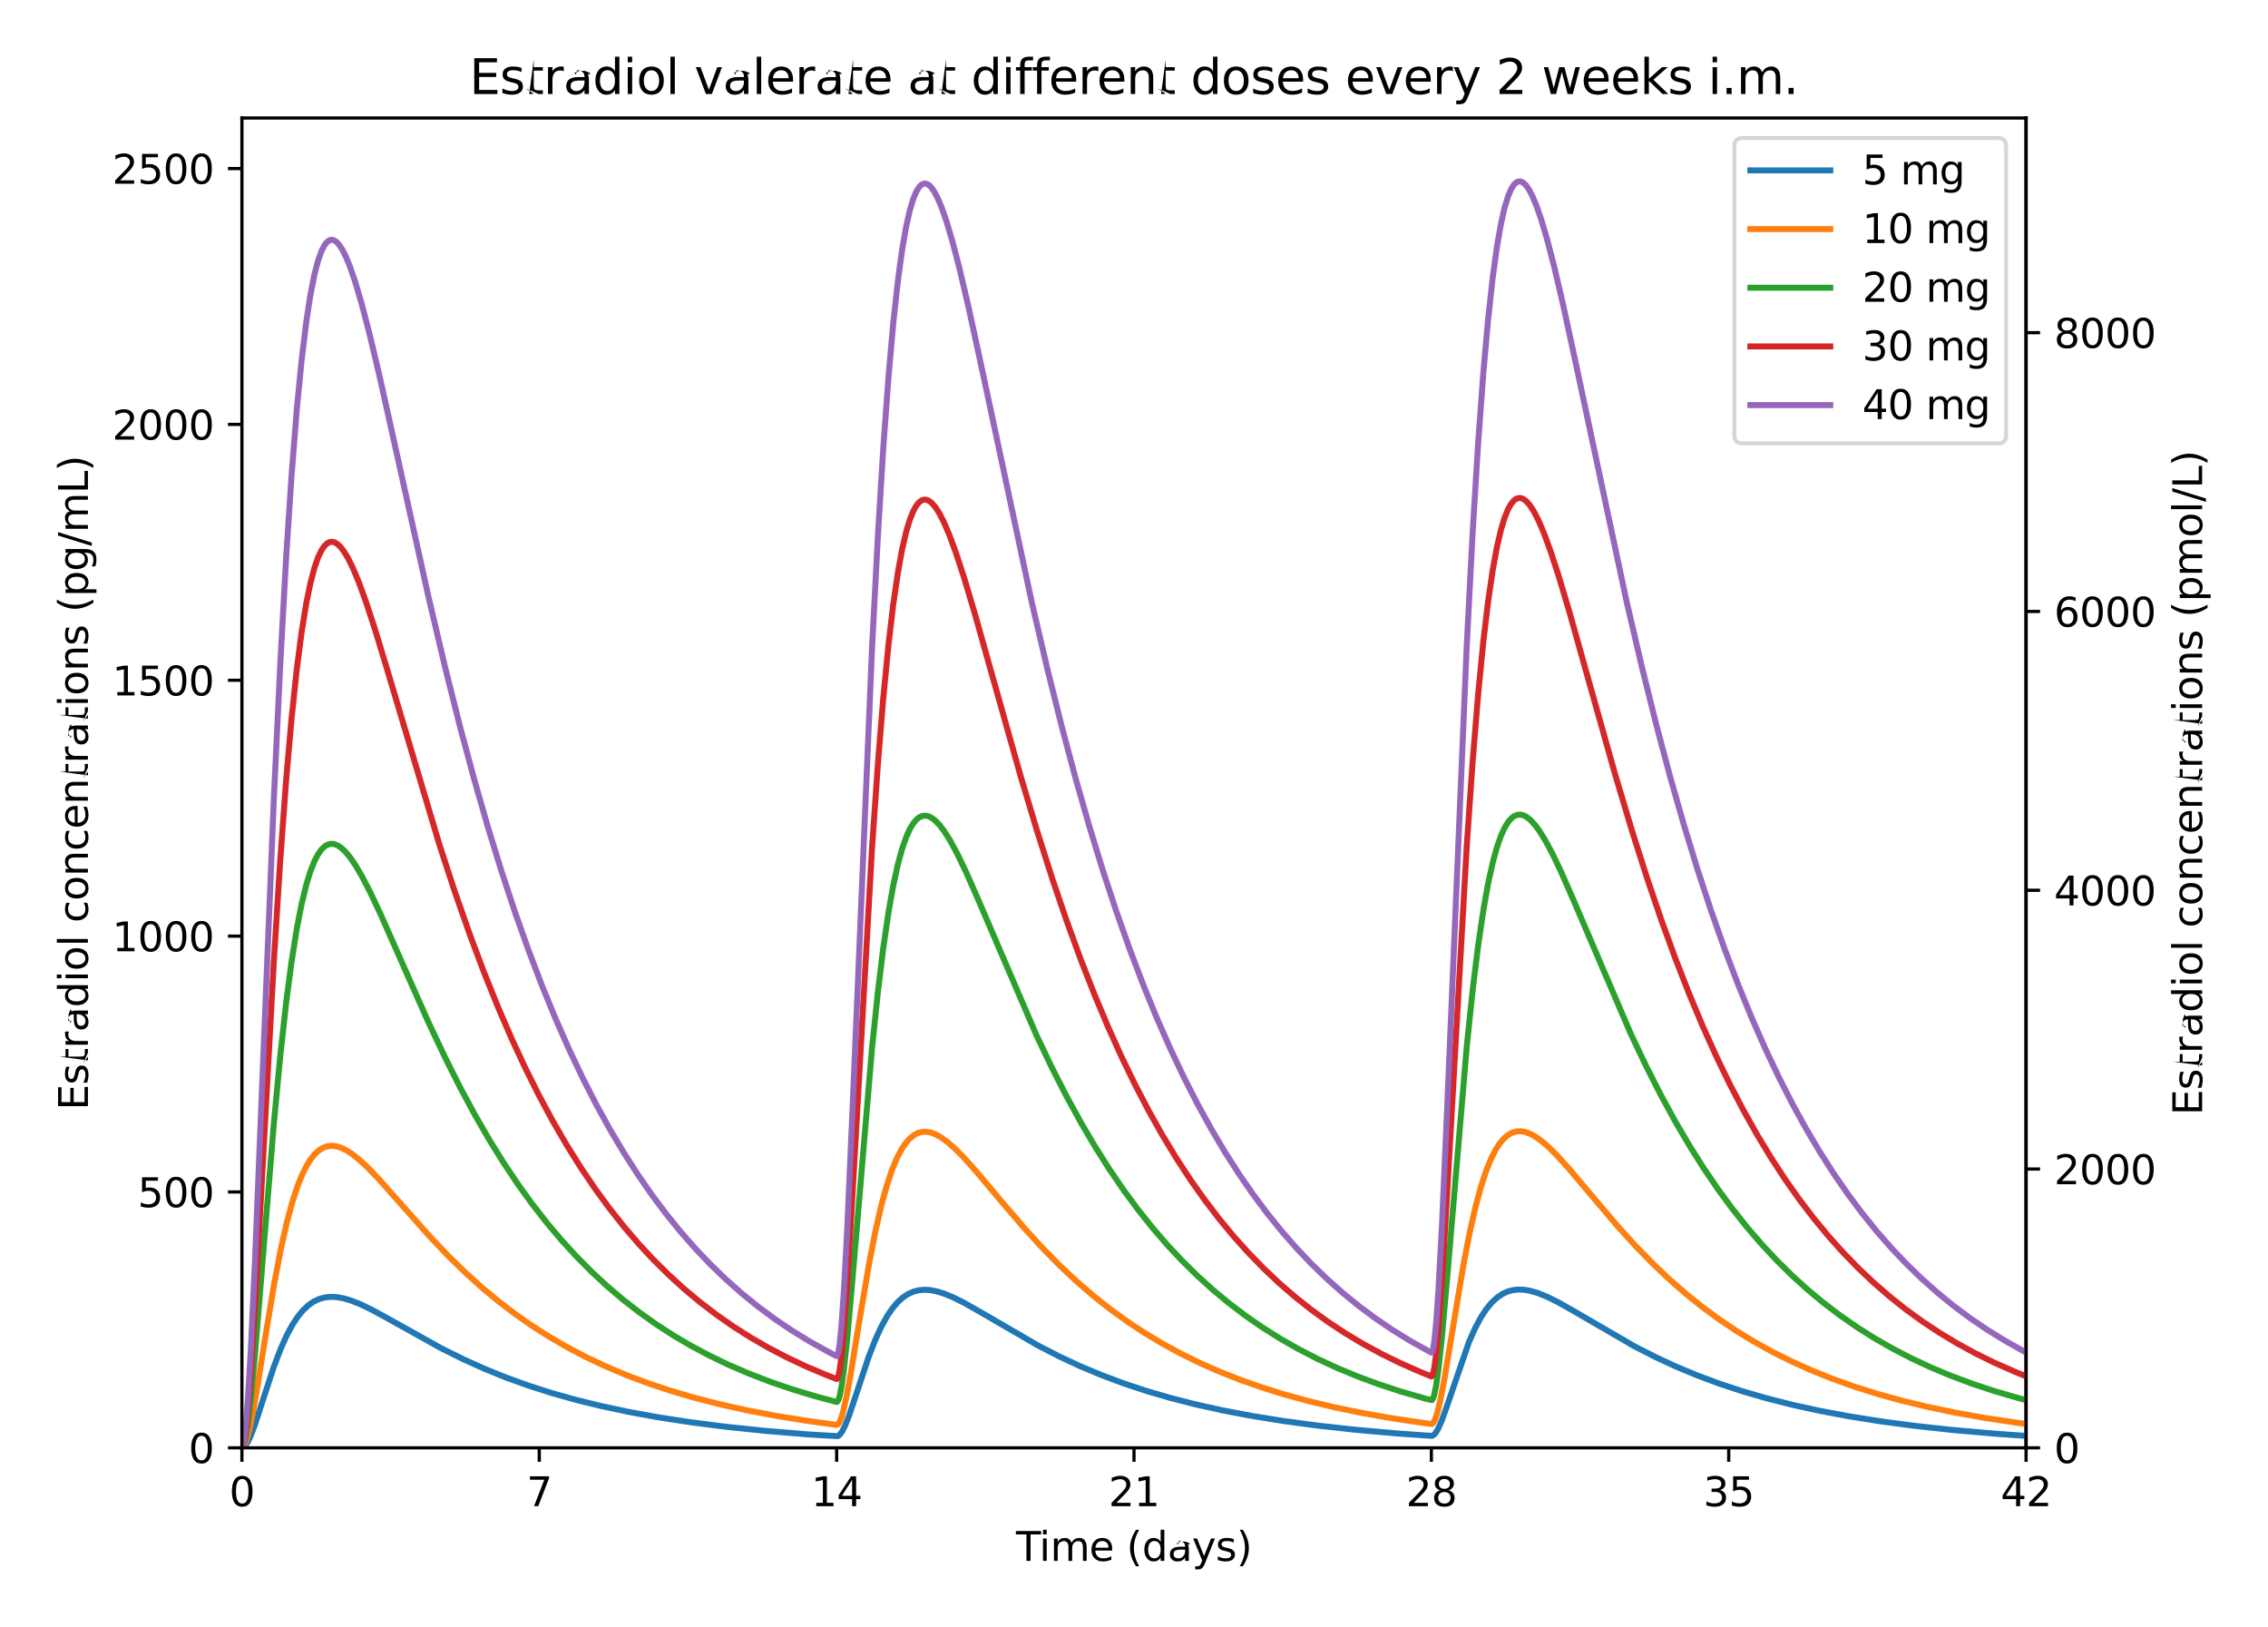 <svg height="406.914pt" viewBox="0 0 567.456 406.914" width="567.456pt" xmlns="http://www.w3.org/2000/svg" xmlns:xlink="http://www.w3.org/1999/xlink"><defs><style>*{stroke-linecap:butt;stroke-linejoin:round}</style></defs><g id="figure_1"><g id="patch_1"><path d="M0 406.914H567.456V0H0z" style="fill:#fff"/></g><g id="axes_1"><g id="patch_2"><path d="M60.528 362.158h446.4v-332.64h-446.4z" style="fill:#fff"/></g><g id="axes_2"><g id="patch_3"><path d="M506.928 362.158v-332.64z" style="fill:#fff"/></g><g id="matplotlib.axis_1"/><g id="matplotlib.axis_2"><g id="ytick_1"><g id="line2d_1"><defs><path d="M0 0H3.5" id="m7befa04a2e" style="stroke:#000;stroke-width:.8"/></defs><g><use style="stroke:#000;stroke-width:.8" x="506.928" xlink:href="#m7befa04a2e" y="362.158"/></g></g><g id="text_1"><g transform="translate(513.928 365.957)scale(0.1 -0.1)"><defs><path d="M2034 4250q-487 0-733-480-245-479-245-1442 0-959 245-1439 246-480 733-480 491 0 736 480 246 480 246 1439 0 963-246 1442-245 480-736 480zm0 5e2q785 0 1199-621 414-620 414-1801 0-1178-414-1799Q2819-91 2034-91 1250-91 836 529 422 1150 422 2328q0 1181 414 1801 414 621 1198 621z" id="DejaVuSans-30" transform="scale(0.016)"/></defs><use xlink:href="#DejaVuSans-30"/></g></g></g><g id="ytick_2"><g id="line2d_2"><g><use style="stroke:#000;stroke-width:.8" x="506.928" xlink:href="#m7befa04a2e" y="292.423"/></g></g><g id="text_2"><g transform="translate(513.928 296.223)scale(0.1 -0.1)"><defs><path d="M1228 531H3431V0H469V531q359 372 979 998 621 627 780 809 303 340 423 576 121 236 121 464 0 372-261 606-261 235-680 235-297 0-627-103-329-103-704-313v638q381 153 712 231 332 78 607 78 725 0 1156-363 431-362 431-968 0-288-108-546-107-257-392-607-78-91-497-524-418-433-1181-1211z" id="DejaVuSans-32" transform="scale(0.016)"/></defs><use xlink:href="#DejaVuSans-32"/><use x="63.623" xlink:href="#DejaVuSans-30"/><use x="127.246" xlink:href="#DejaVuSans-30"/><use x="190.869" xlink:href="#DejaVuSans-30"/></g></g></g><g id="ytick_3"><g id="line2d_3"><g><use style="stroke:#000;stroke-width:.8" x="506.928" xlink:href="#m7befa04a2e" y="222.689"/></g></g><g id="text_3"><g transform="translate(513.928 226.488)scale(0.1 -0.1)"><defs><path d="M2419 4116 825 1625H2419V4116zm-166 550h794V1625h666V11e2H3047V0H2419V11e2H313v609L2253 4666z" id="DejaVuSans-34" transform="scale(0.016)"/></defs><use xlink:href="#DejaVuSans-34"/><use x="63.623" xlink:href="#DejaVuSans-30"/><use x="127.246" xlink:href="#DejaVuSans-30"/><use x="190.869" xlink:href="#DejaVuSans-30"/></g></g></g><g id="ytick_4"><g id="line2d_4"><g><use style="stroke:#000;stroke-width:.8" x="506.928" xlink:href="#m7befa04a2e" y="152.954"/></g></g><g id="text_4"><g transform="translate(513.928 156.753)scale(0.1 -0.1)"><defs><path d="M2113 2584q-425 0-674-291-248-290-248-796 0-503 248-796 249-292 674-292t673 292q248 293 248 796 0 506-248 796-248 291-673 291zM3366 4563V3988q-238 112-480 171-242 60-480 60-625 0-955-422-329-422-376-1275 184 272 462 417 279 145 613 145 703 0 1111-427 408-426 408-1160 0-719-425-1154Q2819-91 2113-91 1303-91 875 529 447 1150 447 2328q0 1106 525 1764t1409 658q238 0 480-47t505-140z" id="DejaVuSans-36" transform="scale(0.016)"/></defs><use xlink:href="#DejaVuSans-36"/><use x="63.623" xlink:href="#DejaVuSans-30"/><use x="127.246" xlink:href="#DejaVuSans-30"/><use x="190.869" xlink:href="#DejaVuSans-30"/></g></g></g><g id="ytick_5"><g id="line2d_5"><g><use style="stroke:#000;stroke-width:.8" x="506.928" xlink:href="#m7befa04a2e" y="83.219"/></g></g><g id="text_5"><g transform="translate(513.928 87.019)scale(0.1 -0.1)"><defs><path d="M2034 2216q-450 0-708-241-257-241-257-662 0-422 257-663 258-241 708-241t709 242q260 243 260 662 0 421-258 662-257 241-711 241zm-631 268q-406 1e2-633 378-226 279-226 679 0 559 398 884 399 325 1092 325 697 0 1094-325t397-884q0-4e2-227-679-226-278-629-378 456-106 710-416 255-309 255-755 0-679-414-1042Q2806-91 2034-91 1263-91 848 271 434 634 434 1313q0 446 256 755 257 310 713 416zm-231 997q0-362 226-565 227-203 636-203 407 0 636 203 230 203 230 565 0 363-230 566-229 203-636 203-409 0-636-203-226-203-226-566z" id="DejaVuSans-38" transform="scale(0.016)"/></defs><use xlink:href="#DejaVuSans-38"/><use x="63.623" xlink:href="#DejaVuSans-30"/><use x="127.246" xlink:href="#DejaVuSans-30"/><use x="190.869" xlink:href="#DejaVuSans-30"/></g></g></g><g id="text_6"><g transform="translate(550.977 278.97)rotate(-90)scale(0.1 -0.1)"><defs><path d="M628 4666H3578V4134H1259V2753H3481V2222H1259V531H3634V0H628V4666z" id="DejaVuSans-45" transform="scale(0.016)"/><path d="M2834 3397V2853q-243 125-506 187-262 63-544 63-428 0-642-131T928 2578q0-2e2 153-314t616-217l197-44q612-131 870-370t258-667q0-488-386-773Q2250-91 1575-91q-281 0-586 55T347 128V722Q666 556 975 473q309-82 613-82 406 0 624 139 219 139 219 392 0 234-158 359-157 125-692 241l-2e2 47q-534 112-772 345-237 233-237 639 0 494 350 762 350 269 994 269 318 0 599-47 282-46 519-140z" id="DejaVuSans-73" transform="scale(0.016)"/><path d="M1172 4494V35e2H2356V3053H1172V1153q0-428 117-550t477-122h590V0H1766Q11e2.0 847 248 594 497 594 1153V3053H172v447H594v994h578z" id="DejaVuSans-74" transform="scale(0.016)"/><path d="M2631 2963q-97 56-211 82-114 27-251 27-488 0-749-317t-261-911V0H581V35e2h578V2956q182 319 472 473 291 155 707 155 59 0 131-8 72-7 159-23l3-590z" id="DejaVuSans-72" transform="scale(0.016)"/><path d="M2194 1759q-697 0-966-159T959 1056q0-306 202-486 202-179 548-179 479 0 768 339t289 901v128H2194zm1147 238V0H2766V531Q2569 213 2275 61T1556-91q-537 0-855 302-317 302-317 808 0 590 395 890 396 3e2 1180 3e2h807v57q0 397-261 614t-733 217q-3e2.0-585-72-284-72-546-216v532q315 122 612 182 297 61 578 61 760 0 1135-394 375-393 375-1193z" id="DejaVuSans-61" transform="scale(0.016)"/><path d="M2906 2969V4863h575V0H2906V525Q2725 213 2448 61 2172-91 1784-91 1150-91 751 415 353 922 353 1747T751 3078q399 506 1033 506 388 0 664-152 277-151 458-463zM947 1747q0-634 261-995t717-361 718 361q263 361 263 995t-263 995q-262 361-718 361t-717-361-261-995z" id="DejaVuSans-64" transform="scale(0.016)"/><path d="M603 35e2h575V0H603V35e2zm0 1363h575V4134H603v729z" id="DejaVuSans-69" transform="scale(0.016)"/><path d="M1959 3097q-462 0-731-361T959 1747t267-989q268-361 733-361 460 0 728 362 269 363 269 988 0 622-269 986-268 364-728 364zm0 487q750 0 1178-488 429-487 429-1349 0-859-429-1349Q2709-91 1959-91 1206-91 779 398 353 888 353 1747q0 862 426 1349 427 488 1180 488z" id="DejaVuSans-6f" transform="scale(0.016)"/><path d="M603 4863h575V0H603V4863z" id="DejaVuSans-6c" transform="scale(0.016)"/><path id="DejaVuSans-20" transform="scale(0.016)"/><path d="M3122 3366V2828q-244 135-489 202t-495 67q-560 0-870-355-309-354-309-995t309-996q310-354 870-354 250 0 495 67t489 202V134Q2881 22 2623-34q-257-57-548-57-791 0-1257 497Q353 903 353 1747q0 856 470 1346 471 491 1290 491 265 0 518-55 253-54 491-163z" id="DejaVuSans-63" transform="scale(0.016)"/><path d="M3513 2113V0H2938V2094q0 497-194 743-194 247-581 247-466 0-735-297-269-296-269-809V0H581V35e2h578V2956q207 316 486 472 280 156 646 156 603 0 912-373 310-373 310-1098z" id="DejaVuSans-6e" transform="scale(0.016)"/><path d="M3597 1894V1613H953q38-594 358-905t892-311q331 0 642 81t618 244V178Q3153 47 2828-22T2169-91Q1331-91 842 396 353 884 353 1716q0 859 464 1363 464 505 1252 505 706 0 1117-455 411-454 411-1235zm-575 169q-6 471-264 752-258 282-683 282-481 0-770-272T972 2059l2050 4z" id="DejaVuSans-65" transform="scale(0.016)"/><path d="M1984 4856q-418-718-622-1422-203-703-203-1425 0-721 205-1429T1984-844H1484Q1016-109 783 6e2T550 2009q0 697 231 1403 232 707 703 1444h5e2z" id="DejaVuSans-28" transform="scale(0.016)"/><path d="M1159 525V-1331H581V35e2h578V2969q182 312 458 463 277 152 661 152 638 0 1036-506 399-506 399-1331T3314 415Q2916-91 2278-91q-384 0-661 152-276 152-458 464zM3116 1747q0 634-261 995t-717 361q-457 0-718-361t-261-995 261-995 718-361q456 0 717 361t261 995z" id="DejaVuSans-70" transform="scale(0.016)"/><path d="M3328 2828q216 388 516 572t706 184q547 0 844-383 297-382 297-1088V0H5113V2094q0 503-179 746-178 244-543 244-447 0-707-297-259-296-259-809V0H2847V2094q0 506-178 748t-550 242q-441 0-701-298-259-298-259-808V0H581V35e2h578V2956q197 322 472 475t653 153q382 0 649-194 267-193 395-562z" id="DejaVuSans-6d" transform="scale(0.016)"/><path d="M1625 4666h531L531-594H0L1625 4666z" id="DejaVuSans-2f" transform="scale(0.016)"/><path d="M628 4666h631V531H3531V0H628V4666z" id="DejaVuSans-4c" transform="scale(0.016)"/><path d="M513 4856h5e2q468-737 701-1444 233-706 233-1403 0-7e2-233-1409T1013-844H513Q928-128 1133 580t205 1429q0 722-205 1425-205 704-620 1422z" id="DejaVuSans-29" transform="scale(0.016)"/></defs><use xlink:href="#DejaVuSans-45"/><use x="63.184" xlink:href="#DejaVuSans-73"/><use x="115.283" xlink:href="#DejaVuSans-74"/><use x="154.492" xlink:href="#DejaVuSans-72"/><use x="195.605" xlink:href="#DejaVuSans-61"/><use x="256.885" xlink:href="#DejaVuSans-64"/><use x="320.361" xlink:href="#DejaVuSans-69"/><use x="348.145" xlink:href="#DejaVuSans-6f"/><use x="409.326" xlink:href="#DejaVuSans-6c"/><use x="437.109" xlink:href="#DejaVuSans-20"/><use x="468.896" xlink:href="#DejaVuSans-63"/><use x="523.877" xlink:href="#DejaVuSans-6f"/><use x="585.059" xlink:href="#DejaVuSans-6e"/><use x="648.438" xlink:href="#DejaVuSans-63"/><use x="703.418" xlink:href="#DejaVuSans-65"/><use x="764.941" xlink:href="#DejaVuSans-6e"/><use x="828.32" xlink:href="#DejaVuSans-74"/><use x="867.529" xlink:href="#DejaVuSans-72"/><use x="908.643" xlink:href="#DejaVuSans-61"/><use x="969.922" xlink:href="#DejaVuSans-74"/><use x="1009.131" xlink:href="#DejaVuSans-69"/><use x="1036.914" xlink:href="#DejaVuSans-6f"/><use x="1098.096" xlink:href="#DejaVuSans-6e"/><use x="1161.475" xlink:href="#DejaVuSans-73"/><use x="1213.574" xlink:href="#DejaVuSans-20"/><use x="1245.361" xlink:href="#DejaVuSans-28"/><use x="1284.375" xlink:href="#DejaVuSans-70"/><use x="1347.852" xlink:href="#DejaVuSans-6d"/><use x="1445.264" xlink:href="#DejaVuSans-6f"/><use x="1506.445" xlink:href="#DejaVuSans-6c"/><use x="1534.229" xlink:href="#DejaVuSans-2f"/><use x="1567.92" xlink:href="#DejaVuSans-4c"/><use x="1623.633" xlink:href="#DejaVuSans-29"/></g></g></g><g id="patch_4"><path d="M506.928 362.158v-332.64" style="fill:none;stroke:#000;stroke-linecap:square;stroke-linejoin:miter;stroke-width:.8"/></g></g><g id="matplotlib.axis_3"><g id="xtick_1"><g id="line2d_6"><defs><path d="M0 0V3.5" id="ma4412be37a" style="stroke:#000;stroke-width:.8"/></defs><g><use style="stroke:#000;stroke-width:.8" x="60.528" xlink:href="#ma4412be37a" y="362.158"/></g></g><g id="text_7"><g transform="translate(57.347 376.757)scale(0.1 -0.1)"><use xlink:href="#DejaVuSans-30"/></g></g></g><g id="xtick_2"><g id="line2d_7"><g><use style="stroke:#000;stroke-width:.8" x="134.928" xlink:href="#ma4412be37a" y="362.158"/></g></g><g id="text_8"><g transform="translate(131.747 376.757)scale(0.1 -0.1)"><defs><path d="M525 4666h3e3V4397L1831 0H1172L2766 4134H525v532z" id="DejaVuSans-37" transform="scale(0.016)"/></defs><use xlink:href="#DejaVuSans-37"/></g></g></g><g id="xtick_3"><g id="line2d_8"><g><use style="stroke:#000;stroke-width:.8" x="209.328" xlink:href="#ma4412be37a" y="362.158"/></g></g><g id="text_9"><g transform="translate(202.966 376.757)scale(0.1 -0.1)"><defs><path d="M794 531H1825V4091L703 3866v575l1116 225h631V531H3481V0H794V531z" id="DejaVuSans-31" transform="scale(0.016)"/></defs><use xlink:href="#DejaVuSans-31"/><use x="63.623" xlink:href="#DejaVuSans-34"/></g></g></g><g id="xtick_4"><g id="line2d_9"><g><use style="stroke:#000;stroke-width:.8" x="283.728" xlink:href="#ma4412be37a" y="362.158"/></g></g><g id="text_10"><g transform="translate(277.366 376.757)scale(0.1 -0.1)"><use xlink:href="#DejaVuSans-32"/><use x="63.623" xlink:href="#DejaVuSans-31"/></g></g></g><g id="xtick_5"><g id="line2d_10"><g><use style="stroke:#000;stroke-width:.8" x="358.128" xlink:href="#ma4412be37a" y="362.158"/></g></g><g id="text_11"><g transform="translate(351.766 376.757)scale(0.1 -0.1)"><use xlink:href="#DejaVuSans-32"/><use x="63.623" xlink:href="#DejaVuSans-38"/></g></g></g><g id="xtick_6"><g id="line2d_11"><g><use style="stroke:#000;stroke-width:.8" x="432.528" xlink:href="#ma4412be37a" y="362.158"/></g></g><g id="text_12"><g transform="translate(426.166 376.757)scale(0.1 -0.1)"><defs><path d="M2597 2516q453-97 707-404 255-306 255-756 0-690-475-1069Q2609-91 1734-91q-293 0-604 58T488 141V750q262-153 574-231 313-78 654-78 593 0 904 234t311 681q0 413-289 645-289 233-804 233H1294v519h569q465 0 712 186t247 536q0 359-255 551-254 193-729 193-260 0-557-57-297-56-653-174v562q360 1e2 674 150t592 50q719 0 1137-327 419-326 419-882 0-388-222-655t-631-370z" id="DejaVuSans-33" transform="scale(0.016)"/><path d="M691 4666H3169V4134H1269V2991q137 47 274 70 138 23 276 23 781 0 1237-428 457-428 457-1159 0-753-469-1171Q2575-91 1722-91q-294 0-599 50Q819 9 494 109V744q281-153 581-228t634-75q541 0 856 284 316 284 316 772 0 487-316 771-315 285-856 285-253 0-505-56-251-56-513-175V4666z" id="DejaVuSans-35" transform="scale(0.016)"/></defs><use xlink:href="#DejaVuSans-33"/><use x="63.623" xlink:href="#DejaVuSans-35"/></g></g></g><g id="xtick_7"><g id="line2d_12"><g><use style="stroke:#000;stroke-width:.8" x="506.928" xlink:href="#ma4412be37a" y="362.158"/></g></g><g id="text_13"><g transform="translate(500.566 376.757)scale(0.1 -0.1)"><use xlink:href="#DejaVuSans-34"/><use x="63.623" xlink:href="#DejaVuSans-32"/></g></g></g><g id="text_14"><g transform="translate(254.202 390.435)scale(0.1 -0.1)"><defs><path d="M-19 4666H3928V4134H2272V0H1638V4134H-19v532z" id="DejaVuSans-54" transform="scale(0.016)"/><path d="M2059-325q-243-625-475-815-231-191-618-191H506v481H844q237 0 368 113 132 112 291 531L1606 56 191 35e2H8e2L1894 763 2988 35e2h609L2059-325z" id="DejaVuSans-79" transform="scale(0.016)"/></defs><use xlink:href="#DejaVuSans-54"/><use x="57.959" xlink:href="#DejaVuSans-69"/><use x="85.742" xlink:href="#DejaVuSans-6d"/><use x="183.154" xlink:href="#DejaVuSans-65"/><use x="244.678" xlink:href="#DejaVuSans-20"/><use x="276.465" xlink:href="#DejaVuSans-28"/><use x="315.479" xlink:href="#DejaVuSans-64"/><use x="378.955" xlink:href="#DejaVuSans-61"/><use x="440.234" xlink:href="#DejaVuSans-79"/><use x="499.414" xlink:href="#DejaVuSans-73"/><use x="551.514" xlink:href="#DejaVuSans-29"/></g></g></g><g id="matplotlib.axis_4"><g id="ytick_6"><g id="line2d_13"><defs><path d="M0 0H-3.5" id="m727f696cc4" style="stroke:#000;stroke-width:.8"/></defs><g><use style="stroke:#000;stroke-width:.8" x="60.528" xlink:href="#m727f696cc4" y="362.158"/></g></g><g id="text_15"><g transform="translate(47.166 365.957)scale(0.1 -0.1)"><use xlink:href="#DejaVuSans-30"/></g></g></g><g id="ytick_7"><g id="line2d_14"><g><use style="stroke:#000;stroke-width:.8" x="60.528" xlink:href="#m727f696cc4" y="298.159"/></g></g><g id="text_16"><g transform="translate(34.441 301.958)scale(0.1 -0.1)"><use xlink:href="#DejaVuSans-35"/><use x="63.623" xlink:href="#DejaVuSans-30"/><use x="127.246" xlink:href="#DejaVuSans-30"/></g></g></g><g id="ytick_8"><g id="line2d_15"><g><use style="stroke:#000;stroke-width:.8" x="60.528" xlink:href="#m727f696cc4" y="234.16"/></g></g><g id="text_17"><g transform="translate(28.078 237.959)scale(0.1 -0.1)"><use xlink:href="#DejaVuSans-31"/><use x="63.623" xlink:href="#DejaVuSans-30"/><use x="127.246" xlink:href="#DejaVuSans-30"/><use x="190.869" xlink:href="#DejaVuSans-30"/></g></g></g><g id="ytick_9"><g id="line2d_16"><g><use style="stroke:#000;stroke-width:.8" x="60.528" xlink:href="#m727f696cc4" y="170.161"/></g></g><g id="text_18"><g transform="translate(28.078 173.96)scale(0.1 -0.1)"><use xlink:href="#DejaVuSans-31"/><use x="63.623" xlink:href="#DejaVuSans-35"/><use x="127.246" xlink:href="#DejaVuSans-30"/><use x="190.869" xlink:href="#DejaVuSans-30"/></g></g></g><g id="ytick_10"><g id="line2d_17"><g><use style="stroke:#000;stroke-width:.8" x="60.528" xlink:href="#m727f696cc4" y="106.162"/></g></g><g id="text_19"><g transform="translate(28.078 109.961)scale(0.1 -0.1)"><use xlink:href="#DejaVuSans-32"/><use x="63.623" xlink:href="#DejaVuSans-30"/><use x="127.246" xlink:href="#DejaVuSans-30"/><use x="190.869" xlink:href="#DejaVuSans-30"/></g></g></g><g id="ytick_11"><g id="line2d_18"><g><use style="stroke:#000;stroke-width:.8" x="60.528" xlink:href="#m727f696cc4" y="42.163"/></g></g><g id="text_20"><g transform="translate(28.078 45.962)scale(0.1 -0.1)"><use xlink:href="#DejaVuSans-32"/><use x="63.623" xlink:href="#DejaVuSans-35"/><use x="127.246" xlink:href="#DejaVuSans-30"/><use x="190.869" xlink:href="#DejaVuSans-30"/></g></g></g><g id="text_21"><g transform="translate(21.998 277.696)rotate(-90)scale(0.1 -0.1)"><defs><path d="M2906 1791q0 625-258 968-257 344-723 344-462 0-720-344-258-343-258-968 0-622 258-966t720-344q466 0 723 344 258 344 258 966zM3481 434q0-893-397-1329-396-436-1215-436-303 0-572 45T775-1147v559q253-137 5e2-202 247-66 503-66 566 0 847 295t281 892V616q-178-310-456-463T1784 0Q1141 0 747 490 353 981 353 1791q0 812 394 1302 394 491 1037 491 388 0 666-153t456-462v531h575V434z" id="DejaVuSans-67" transform="scale(0.016)"/></defs><use xlink:href="#DejaVuSans-45"/><use x="63.184" xlink:href="#DejaVuSans-73"/><use x="115.283" xlink:href="#DejaVuSans-74"/><use x="154.492" xlink:href="#DejaVuSans-72"/><use x="195.605" xlink:href="#DejaVuSans-61"/><use x="256.885" xlink:href="#DejaVuSans-64"/><use x="320.361" xlink:href="#DejaVuSans-69"/><use x="348.145" xlink:href="#DejaVuSans-6f"/><use x="409.326" xlink:href="#DejaVuSans-6c"/><use x="437.109" xlink:href="#DejaVuSans-20"/><use x="468.896" xlink:href="#DejaVuSans-63"/><use x="523.877" xlink:href="#DejaVuSans-6f"/><use x="585.059" xlink:href="#DejaVuSans-6e"/><use x="648.438" xlink:href="#DejaVuSans-63"/><use x="703.418" xlink:href="#DejaVuSans-65"/><use x="764.941" xlink:href="#DejaVuSans-6e"/><use x="828.32" xlink:href="#DejaVuSans-74"/><use x="867.529" xlink:href="#DejaVuSans-72"/><use x="908.643" xlink:href="#DejaVuSans-61"/><use x="969.922" xlink:href="#DejaVuSans-74"/><use x="1009.131" xlink:href="#DejaVuSans-69"/><use x="1036.914" xlink:href="#DejaVuSans-6f"/><use x="1098.096" xlink:href="#DejaVuSans-6e"/><use x="1161.475" xlink:href="#DejaVuSans-73"/><use x="1213.574" xlink:href="#DejaVuSans-20"/><use x="1245.361" xlink:href="#DejaVuSans-28"/><use x="1284.375" xlink:href="#DejaVuSans-70"/><use x="1347.852" xlink:href="#DejaVuSans-67"/><use x="1411.328" xlink:href="#DejaVuSans-2f"/><use x="1445.02" xlink:href="#DejaVuSans-6d"/><use x="1542.432" xlink:href="#DejaVuSans-4c"/><use x="1598.145" xlink:href="#DejaVuSans-29"/></g></g></g><g id="line2d_19"><path clip-path="url(#pfaf26c064a)" d="M60.528 362.158 60.971 362.007 61.414 361.585 62.004 360.678 62.742 359.113 63.776 356.372 65.695 350.472 68.5 341.933l1.771-4.644L71.747 334.01 73.223 331.284 74.552 329.286 75.881 327.689l1.329-1.233L78.538 325.548 79.866 324.926 81.195 324.554 82.671 324.39 84.147 324.447 85.919 324.754 87.838 325.318 90.2 326.256 93.152 327.684 97.433 330.027 110.423 337.265 115.885 339.983 121.2 342.378 126.514 344.533 132.123 346.563 137.881 348.408 143.933 350.115 150.428 351.714 157.366 353.188 164.747 354.529 172.866 355.774 181.723 356.902 191.466 357.914 202.39 358.818 209.623 359.24 210.066 358.931 210.657 358.152 211.395 356.717 212.428 354.113 214.052 349.287 217.3 339.525 218.923 335.324l1.476-3.26L221.876 329.355 223.204 327.372 224.533 325.793 225.861 324.58 227.19 323.696 228.519 323.1 229.847 322.756 231.176 322.628 232.652 322.701 234.276 322.997 236.195 323.579 238.409 324.486 241.214 325.883 245.2 328.139 259.814 336.624 265.128 339.349 270.295 341.752 275.609 343.976 281.071 346.019 286.828 347.929 292.881 349.696 299.228 351.315 306.019 352.815 313.252 354.186 321.076 355.444 329.638 356.594 339.085 357.636 349.566 358.565 358.276 359.173 358.719 358.955 359.161 358.481 359.752 357.526 360.638 355.566 361.819 352.324 367.576 335.591 369.052 332.278 370.528 329.518 371.857 327.491 373.185 325.871 374.514 324.622 375.842 323.705 377.171 323.081 378.5 322.713 379.828 322.565 381.304 322.619 382.928 322.898 384.847 323.466 387.061 324.361 389.866 325.749 393.852 328.002 408.909 336.746 414.223 339.461 419.39 341.853 424.704 344.067 430.166 346.1 435.923 348 441.976 349.759 448.323 351.37 455.114 352.863 462.495 354.252l7.971 1.269L479.176 356.676 488.771 357.717 499.4 358.641l7.529.536" style="fill:none;stroke:#1f77b4;stroke-linecap:square;stroke-width:1.5"/></g><g id="line2d_20"><path clip-path="url(#pfaf26c064a)" d="M60.528 362.158 60.823 362.021 61.119 361.63 61.561 360.627 62.152 358.64 62.89 355.352l1.181-6.49L66.433 334.122l2.214-13.243L70.271 312.42 71.747 305.862 73.076 300.907 74.404 296.817l1.181-2.954L76.766 291.499 77.8 289.871 78.833 288.615 79.866 287.695 80.9 287.076 81.933 286.725 82.966 286.612 84 286.707 85.181 287.038 86.509 287.651 87.985 288.58 89.757 289.969 91.971 292.016l2.805 2.921L99.204 299.915 107.619 309.392 112.195 314.191 116.476 318.364 120.609 322.09 124.742 325.523 128.876 328.676 133.157 331.663 137.585 334.479 142.161 337.119 146.885 339.582 151.757 341.869 156.923 344.043 162.238 346.037 167.847 347.904 173.752 349.636 180.1 351.264 186.89 352.772 194.123 354.15 201.947 355.413 209.328 356.422 209.623 356.322 209.919 355.967 210.361 355.019 210.952 353.104 211.69 349.905 212.871 343.555 215.233 329.083 217.447 316.078 219.071 307.788 220.547 301.378 221.876 296.551 223.204 292.587 224.385 289.741 225.566 287.482 226.6 285.944 227.633 284.776 228.666 283.942 229.7 283.408 230.733 283.139 231.766 283.106 232.8 283.28 233.981 283.698 235.309 284.407 236.933 285.555 238.852 287.223 241.214 289.607 244.314 293.083 250.514 300.467 256.419 307.351 260.995 312.345 265.276 316.684 269.409 320.555 273.542 324.121 277.676 327.395 281.957 330.498 286.238 333.329 290.666 335.994 295.242 338.491 299.966 340.82 304.985 343.044 310.152 345.093 315.614 347.02 321.371 348.816 327.571 350.513 334.066 352.06 341.152 353.514 348.681 354.831 356.947 356.046 358.276 356.187 358.571 355.958 359.014 355.172 359.604 353.432 360.342 350.396 361.376 345.041 363.147 334.386l2.952-17.679L367.723 308.312 369.2 301.797 370.528 296.877 371.857 292.824 373.038 289.906 374.219 287.58 375.252 285.99 376.285 284.774 377.319 283.898 378.352 283.326 379.385 283.025 380.419 282.963 381.452 283.112 382.633 283.506 383.961 284.193 385.438 285.206 387.209 286.697 389.423 288.874l2.952 3.254L397.247 297.898 404.628 306.603 409.204 311.649 413.485 316.04 417.619 319.962 421.752 323.576 425.885 326.895 430.166 330.042 434.447 332.913 438.876 335.616 443.452 338.149 448.176 340.511 453.195 342.768 458.361 344.846 463.823 346.801 469.581 348.623 475.633 350.307 482.128 351.881 489.066 353.332 496.595 354.676 504.714 355.897 506.928 356.194" style="fill:none;stroke:#ff7f0e;stroke-linecap:square;stroke-width:1.5"/></g><g id="line2d_21"><path clip-path="url(#pfaf26c064a)" d="M60.528 362.158 60.676 362.088 60.971 361.553 61.414 359.867 62.004 356.237 62.742 349.979 63.776 339.015l1.771-21.732 2.952-36.026L70.123 264.115l1.476-13.337 1.329-10.108L74.257 232.303 75.438 226.241 76.619 221.37l1.033-3.369L78.685 215.387 79.571 213.693 80.457 212.455 81.342 211.632 82.081 211.233 82.819 211.071 83.557 211.127 84.442 211.452 85.328 212.03 86.361 212.985 87.542 214.396 88.871 216.325 90.495 219.078 92.561 223.053 95.219 228.683 99.5 238.348l7.529 16.993L111.309 264.418 115.147 272.048l3.69 6.854L122.528 285.282 126.071 290.974 129.614 296.263 133.157 301.169 136.847 305.899 140.538 310.266 144.228 314.297 148.066 318.16 151.904 321.711 155.89 325.097 160.023 328.31 164.157 331.245 168.438 334.016 172.866 336.622 177.442 339.062 182.314 341.403 187.333 343.568 192.647 345.614 198.257 347.53 204.161 349.308 209.328 350.685 209.476 350.653 209.771 350.191 210.066 349.249 210.509 347.05 211.1 342.898 211.985 334.708 213.314 319.708 218.185 262.154l1.476-14.13L220.99 237.182 222.319 228.114 223.5 221.477 224.681 216.089l1.033-3.771L226.747 209.352 227.633 207.394 228.519 205.926 229.404 204.905 230.142 204.365 230.881 204.083 231.619 204.037 232.357 204.205 233.242 204.664 234.128 205.372l1.033 1.104L236.342 208.054 237.819 210.419 239.59 213.712 241.804 218.333 244.904 225.387l14.467 33.681L263.209 267.103 266.9 274.325 270.59 281.052 274.133 287.055 277.676 292.633 281.219 297.808 284.761 302.606 288.452 307.228 292.142 311.495 295.833 315.432 299.671 319.204 303.509 322.672 307.495 325.978 311.628 329.115 315.909 332.077 320.338 334.863 324.914 337.47 329.638 339.901 334.509 342.158 339.676 344.302 344.99 346.267 350.6 348.108 356.652 349.855 358.276 350.216 358.571 349.757 358.866 348.818 359.309 346.623 359.9 342.477 360.785 334.295 362.114 319.306 366.985 261.794 368.461 247.675 369.79 236.843 371.119 227.785 372.3 221.156 373.481 215.776 374.514 212.013 375.547 209.053 376.433 207.1 377.319 205.639 378.204 204.623 378.942 204.088 379.681 203.81 380.419 203.768 381.157 203.941 382.042 204.405 382.928 205.118 383.961 206.228 385.142 207.812 386.619 210.185 388.39 213.486 390.604 218.118 393.704 225.186l14.319 33.416L411.861 266.669 415.552 273.922 419.242 280.678 422.785 286.708 426.328 292.311 429.871 297.51 433.414 302.329 437.104 306.973 440.795 311.259 444.485 315.215 448.323 319.004 452.161 322.488 456.147 325.81 460.281 328.961 464.561 331.937 468.842 334.647 473.419 337.275 478.142 339.725 483.014 341.999 488.181 344.16 493.495 346.141 499.104 347.996 505.009 349.717 506.928 350.23" style="fill:none;stroke:#2ca02c;stroke-linecap:square;stroke-width:1.5"/></g><g id="line2d_22"><path clip-path="url(#pfaf26c064a)" d="M60.528 362.158 60.676 362.054 60.971 361.251 61.414 358.721 62.004 353.277 62.742 343.889 63.776 327.443l1.771-32.598 2.952-54.04L70.123 215.093l1.476-20.006 1.329-15.163L74.257 167.376 75.438 158.282l1.181-7.306L77.652 145.922l1.033-3.921L79.571 139.46 80.457 137.603 81.195 136.534 81.933 135.86 82.523 135.584 83.114 135.524 83.704 135.664 84.442 136.099 85.181 136.797 86.066 137.947 87.1 139.667 88.281 142.063 89.757 145.59 91.528 150.436l2.214 6.734L96.842 167.367l13.138 44.047 3.838 11.703 3.69 10.538L121.052 243.1l3.543 8.801L127.99 259.752 131.385 267.064 134.781 273.865 138.176 280.188 141.719 286.308 145.261 291.974 148.804 297.22 152.347 302.074 156.038 306.747 159.728 311.056 163.419 315.031 167.257 318.837 171.095 322.336 175.081 325.671 179.214 328.834 183.495 331.822 187.776 334.542 192.204 337.1 196.928 339.567 201.8 341.857 206.819 343.975 209.328 344.949 209.476 344.9 209.771 344.208 210.066 342.795 210.509 339.496 211.1 333.268 211.985 320.984 213.314 298.483 218.185 212.152l1.476-21.195L220.99 174.695 222.319 161.092 223.5 151.137 224.681 143.055l1.033-5.656L226.747 132.949 227.633 130.011 228.519 127.81 229.257 126.49 229.995 125.599 230.585 125.171 231.176 124.977 231.766 125.002 232.357 125.229 233.095 125.775 233.981 126.778 235.014 128.374 236.195 130.682 237.523 133.794 239.147 138.195l2.067 6.311L243.871 153.395 248.3 169.126 255.385 194.215 259.519 208.001 263.357 220.023 266.9 230.409 270.442 240.109 273.838 248.778 277.233 256.858 280.628 264.38 284.023 271.375 287.419 277.877 290.814 283.918 294.357 289.764 297.9 295.175 301.442 300.182 304.985 304.816 308.676 309.276 312.366 313.389 316.204 317.328 320.042 320.949 324.028 324.4 328.014 327.562 332.147 330.562 336.428 333.395 340.857 336.058 345.433 338.552 350.157 340.876 355.176 343.096 358.128 344.292 358.276 344.245 358.571 343.557 358.866 342.148 359.309 338.856 359.9 332.636 360.785 320.364 362.114 297.881 366.985 211.611 368.461 190.433 369.79 174.186 371.119 160.598 372.3 150.655 373.481 142.585 374.514 136.94 375.547 132.501 376.433 129.572 377.319 127.379 378.057 126.066 378.795 125.181 379.385 124.759 379.976 124.57 380.566 124.6 381.157 124.833 381.895 125.385 382.781 126.396 383.814 128 384.995 130.318 386.323 133.44 387.947 137.853 390.014 144.179 392.671 153.087 397.1 168.847 404.185 193.976 408.319 207.782 412.157 219.822 415.7 230.223 419.242 239.937 422.638 248.618 426.033 256.71 429.428 264.242 432.823 271.248 436.219 277.759 439.614 283.808 443.157 289.662 446.7 295.081 450.242 300.095 453.785 304.736 457.476 309.202 461.166 313.321 465.004 317.265 468.842 320.891 472.828 324.347 476.814 327.513 480.947 330.517 485.228 333.354 489.657 336.022 494.233 338.519 498.957 340.847 503.976 343.069 506.928 344.267" style="fill:none;stroke:#d62728;stroke-linecap:square;stroke-width:1.5"/></g><g id="line2d_23"><path clip-path="url(#pfaf26c064a)" d="M60.528 362.158 60.676 362.019 60.971 360.948 61.414 357.575 62.004 350.317 62.742 337.8 63.776 315.871l1.771-43.463 2.952-72.053L70.123 166.071l1.476-26.674 1.329-20.217L74.257 102.448 75.438 90.324 76.619 80.582l1.033-6.739L78.685 68.616 79.571 65.227 80.457 62.752 81.195 61.326 81.785 60.567 82.376 60.124 82.966 59.974 83.557 60.096 84.147 60.47 84.885 61.265 85.623 62.39 86.509 64.13l1.033 2.505 1.329 3.858L90.495 75.998 92.414 83.353l2.51 10.562L98.761 111.159l8.562 38.653L111.457 167.284l3.69 14.654 3.543 13.177L122.085 206.923 125.481 217.95 128.876 228.228 132.271 237.796 135.666 246.693 139.061 254.963 142.457 262.647 145.852 269.783 149.247 276.41 152.642 282.564 156.038 288.276 159.581 293.801 163.123 298.913 166.666 303.643 170.357 308.195 174.047 312.393 177.738 316.264 181.576 319.971l3.986 3.533L189.547 326.741 193.681 329.812 197.961 332.712l4.429 2.727L206.966 337.992 209.328 339.212 209.476 339.147 209.771 338.224 210.066 336.34 210.509 331.942 211.1 323.638 211.985 307.259 213.314 277.258 218.185 162.151l1.476-28.261L220.99 112.207 222.319 94.07 223.5 80.796 224.681 70.02 225.714 62.479l1.033-5.933L227.633 52.629 228.519 49.694 229.257 47.934 229.995 46.746 230.585 46.175 231.176 45.917 231.766 45.95 232.357 46.253 232.947 46.805 233.685 47.819 234.571 49.465 235.604 51.906 236.785 55.286l1.476 4.958L240.033 67.036 242.247 76.456 245.347 90.699l12.843 60.127L262.028 167.215 265.571 181.407 269.114 194.682 272.509 206.557 275.904 217.633 279.3 227.949 282.695 237.545 286.09 246.467 289.485 254.757 292.881 262.458 296.276 269.61 299.671 276.25 303.066 282.415 306.461 288.139 310.004 293.674 313.547 298.796 317.09 303.535 320.781 308.095 324.471 312.301 328.161 316.179 332 319.893 335.985 323.432 339.971 326.676 344.104 329.752 348.385 332.658 352.814 335.39 357.39 337.947 358.128 338.336 358.276 338.274 358.571 337.357 358.866 335.478 359.309 331.089 359.9 322.795 360.785 306.432 362.114 276.455 366.985 161.429 368.461 133.192 369.79 111.528 371.119 93.412 372.3 80.154 373.481 69.394 374.514 61.867 375.547 55.948 376.433 52.043 377.319 49.119 378.057 47.368 378.795 46.189 379.385 45.626 379.976 45.375 380.566 45.414 381.157 45.724 381.747 46.284 382.485 47.306 383.371 48.961 384.404 51.413 385.585 54.806 387.061 59.779 388.833 66.589 391.047 76.03 394.147 90.302l12.843 60.225L410.828 166.939 414.371 181.152 417.914 194.446 421.309 206.338 424.704 217.43 428.1 227.76 431.495 237.37 434.89 246.304 438.285 254.606 441.681 262.318 445.076 269.48 448.471 276.129 451.866 282.303 455.261 288.035 458.804 293.578 462.347 298.707 465.89 303.453 469.581 308.019 473.271 312.231 476.961 316.114 480.8 319.833 484.785 323.378 488.771 326.626 492.904 329.707 497.185 332.616 501.614 335.352l4.576 2.561L506.928 338.303" style="fill:none;stroke:#9467bd;stroke-linecap:square;stroke-width:1.5"/></g><g id="patch_5"><path d="M60.528 362.158v-332.64" style="fill:none;stroke:#000;stroke-linecap:square;stroke-linejoin:miter;stroke-width:.8"/></g><g id="patch_6"><path d="M506.928 362.158v-332.64" style="fill:none;stroke:#000;stroke-linecap:square;stroke-linejoin:miter;stroke-width:.8"/></g><g id="patch_7"><path d="M60.528 362.158h446.4" style="fill:none;stroke:#000;stroke-linecap:square;stroke-linejoin:miter;stroke-width:.8"/></g><g id="patch_8"><path d="M60.528 29.518h446.4" style="fill:none;stroke:#000;stroke-linecap:square;stroke-linejoin:miter;stroke-width:.8"/></g><g id="text_22"><g transform="translate(117.463 23.518)scale(0.12 -0.12)"><defs><path d="M191 35e2H8e2L1894 563 2988 35e2h609L2284 0H1503L191 35e2z" id="DejaVuSans-76" transform="scale(0.016)"/><path d="M2375 4863V4384H1825q-309 0-430-125-120-125-120-450V35e2h947V3053H1275V0H697V3053H147v447H697v244q0 584 272 851 272 268 862 268h544z" id="DejaVuSans-66" transform="scale(0.016)"/><path d="M269 35e2H844L1563 769l715 2731h678L3675 769l716 2731h575L4050 0H3372L2619 2869 1863 0H1184L269 35e2z" id="DejaVuSans-77" transform="scale(0.016)"/><path d="M581 4863h578V1991L2875 35e2h734L1753 1863 3688 0H2938L1159 1709V0H581V4863z" id="DejaVuSans-6b" transform="scale(0.016)"/><path d="M684 794h660V0H684V794z" id="DejaVuSans-2e" transform="scale(0.016)"/></defs><use xlink:href="#DejaVuSans-45"/><use x="63.184" xlink:href="#DejaVuSans-73"/><use x="115.283" xlink:href="#DejaVuSans-74"/><use x="154.492" xlink:href="#DejaVuSans-72"/><use x="195.605" xlink:href="#DejaVuSans-61"/><use x="256.885" xlink:href="#DejaVuSans-64"/><use x="320.361" xlink:href="#DejaVuSans-69"/><use x="348.145" xlink:href="#DejaVuSans-6f"/><use x="409.326" xlink:href="#DejaVuSans-6c"/><use x="437.109" xlink:href="#DejaVuSans-20"/><use x="468.896" xlink:href="#DejaVuSans-76"/><use x="528.076" xlink:href="#DejaVuSans-61"/><use x="589.355" xlink:href="#DejaVuSans-6c"/><use x="617.139" xlink:href="#DejaVuSans-65"/><use x="678.662" xlink:href="#DejaVuSans-72"/><use x="719.775" xlink:href="#DejaVuSans-61"/><use x="781.055" xlink:href="#DejaVuSans-74"/><use x="820.264" xlink:href="#DejaVuSans-65"/><use x="881.787" xlink:href="#DejaVuSans-20"/><use x="913.574" xlink:href="#DejaVuSans-61"/><use x="974.854" xlink:href="#DejaVuSans-74"/><use x="1014.062" xlink:href="#DejaVuSans-20"/><use x="1045.85" xlink:href="#DejaVuSans-64"/><use x="1109.326" xlink:href="#DejaVuSans-69"/><use x="1137.109" xlink:href="#DejaVuSans-66"/><use x="1172.314" xlink:href="#DejaVuSans-66"/><use x="1207.52" xlink:href="#DejaVuSans-65"/><use x="1269.043" xlink:href="#DejaVuSans-72"/><use x="1307.906" xlink:href="#DejaVuSans-65"/><use x="1369.43" xlink:href="#DejaVuSans-6e"/><use x="1432.809" xlink:href="#DejaVuSans-74"/><use x="1472.018" xlink:href="#DejaVuSans-20"/><use x="1503.805" xlink:href="#DejaVuSans-64"/><use x="1567.281" xlink:href="#DejaVuSans-6f"/><use x="1628.463" xlink:href="#DejaVuSans-73"/><use x="1680.562" xlink:href="#DejaVuSans-65"/><use x="1742.086" xlink:href="#DejaVuSans-73"/><use x="1794.186" xlink:href="#DejaVuSans-20"/><use x="1825.973" xlink:href="#DejaVuSans-65"/><use x="1887.496" xlink:href="#DejaVuSans-76"/><use x="1946.676" xlink:href="#DejaVuSans-65"/><use x="2008.199" xlink:href="#DejaVuSans-72"/><use x="2049.312" xlink:href="#DejaVuSans-79"/><use x="2108.492" xlink:href="#DejaVuSans-20"/><use x="2140.279" xlink:href="#DejaVuSans-32"/><use x="2203.902" xlink:href="#DejaVuSans-20"/><use x="2235.689" xlink:href="#DejaVuSans-77"/><use x="2317.477" xlink:href="#DejaVuSans-65"/><use x="2379" xlink:href="#DejaVuSans-65"/><use x="2440.523" xlink:href="#DejaVuSans-6b"/><use x="2498.434" xlink:href="#DejaVuSans-73"/><use x="2550.533" xlink:href="#DejaVuSans-20"/><use x="2582.32" xlink:href="#DejaVuSans-69"/><use x="2610.104" xlink:href="#DejaVuSans-2e"/><use x="2641.891" xlink:href="#DejaVuSans-6d"/><use x="2739.303" xlink:href="#DejaVuSans-2e"/></g></g><g id="legend_1"><g id="patch_9"><path d="M435.936 110.909h63.992q2 0 2-2V36.518q0-2-2-2H435.936q-2 0-2 2V108.909q0 2 2 2z" style="fill:#fff;opacity:.8;stroke:#ccc;stroke-linejoin:miter"/></g><g id="line2d_24"><path d="M437.936 42.617h20" style="fill:none;stroke:#1f77b4;stroke-linecap:square;stroke-width:1.5"/></g><g id="line2d_25"/><g id="text_23"><g transform="translate(465.936 46.117)scale(0.1 -0.1)"><use xlink:href="#DejaVuSans-35"/><use x="63.623" xlink:href="#DejaVuSans-20"/><use x="95.41" xlink:href="#DejaVuSans-6d"/><use x="192.822" xlink:href="#DejaVuSans-67"/></g></g><g id="line2d_26"><path d="M437.936 57.295h20" style="fill:none;stroke:#ff7f0e;stroke-linecap:square;stroke-width:1.5"/></g><g id="line2d_27"/><g id="text_24"><g transform="translate(465.936 60.795)scale(0.1 -0.1)"><use xlink:href="#DejaVuSans-31"/><use x="63.623" xlink:href="#DejaVuSans-30"/><use x="127.246" xlink:href="#DejaVuSans-20"/><use x="159.033" xlink:href="#DejaVuSans-6d"/><use x="256.445" xlink:href="#DejaVuSans-67"/></g></g><g id="line2d_28"><path d="M437.936 71.973h20" style="fill:none;stroke:#2ca02c;stroke-linecap:square;stroke-width:1.5"/></g><g id="line2d_29"/><g id="text_25"><g transform="translate(465.936 75.473)scale(0.1 -0.1)"><use xlink:href="#DejaVuSans-32"/><use x="63.623" xlink:href="#DejaVuSans-30"/><use x="127.246" xlink:href="#DejaVuSans-20"/><use x="159.033" xlink:href="#DejaVuSans-6d"/><use x="256.445" xlink:href="#DejaVuSans-67"/></g></g><g id="line2d_30"><path d="M437.936 86.651h20" style="fill:none;stroke:#d62728;stroke-linecap:square;stroke-width:1.5"/></g><g id="line2d_31"/><g id="text_26"><g transform="translate(465.936 90.151)scale(0.1 -0.1)"><use xlink:href="#DejaVuSans-33"/><use x="63.623" xlink:href="#DejaVuSans-30"/><use x="127.246" xlink:href="#DejaVuSans-20"/><use x="159.033" xlink:href="#DejaVuSans-6d"/><use x="256.445" xlink:href="#DejaVuSans-67"/></g></g><g id="line2d_32"><path d="M437.936 101.329h20" style="fill:none;stroke:#9467bd;stroke-linecap:square;stroke-width:1.5"/></g><g id="line2d_33"/><g id="text_27"><g transform="translate(465.936 104.829)scale(0.1 -0.1)"><use xlink:href="#DejaVuSans-34"/><use x="63.623" xlink:href="#DejaVuSans-30"/><use x="127.246" xlink:href="#DejaVuSans-20"/><use x="159.033" xlink:href="#DejaVuSans-6d"/><use x="256.445" xlink:href="#DejaVuSans-67"/></g></g></g></g></g><defs><clipPath id="pfaf26c064a"><rect height="332.64" width="446.4" x="60.528" y="29.518"/></clipPath></defs></svg>